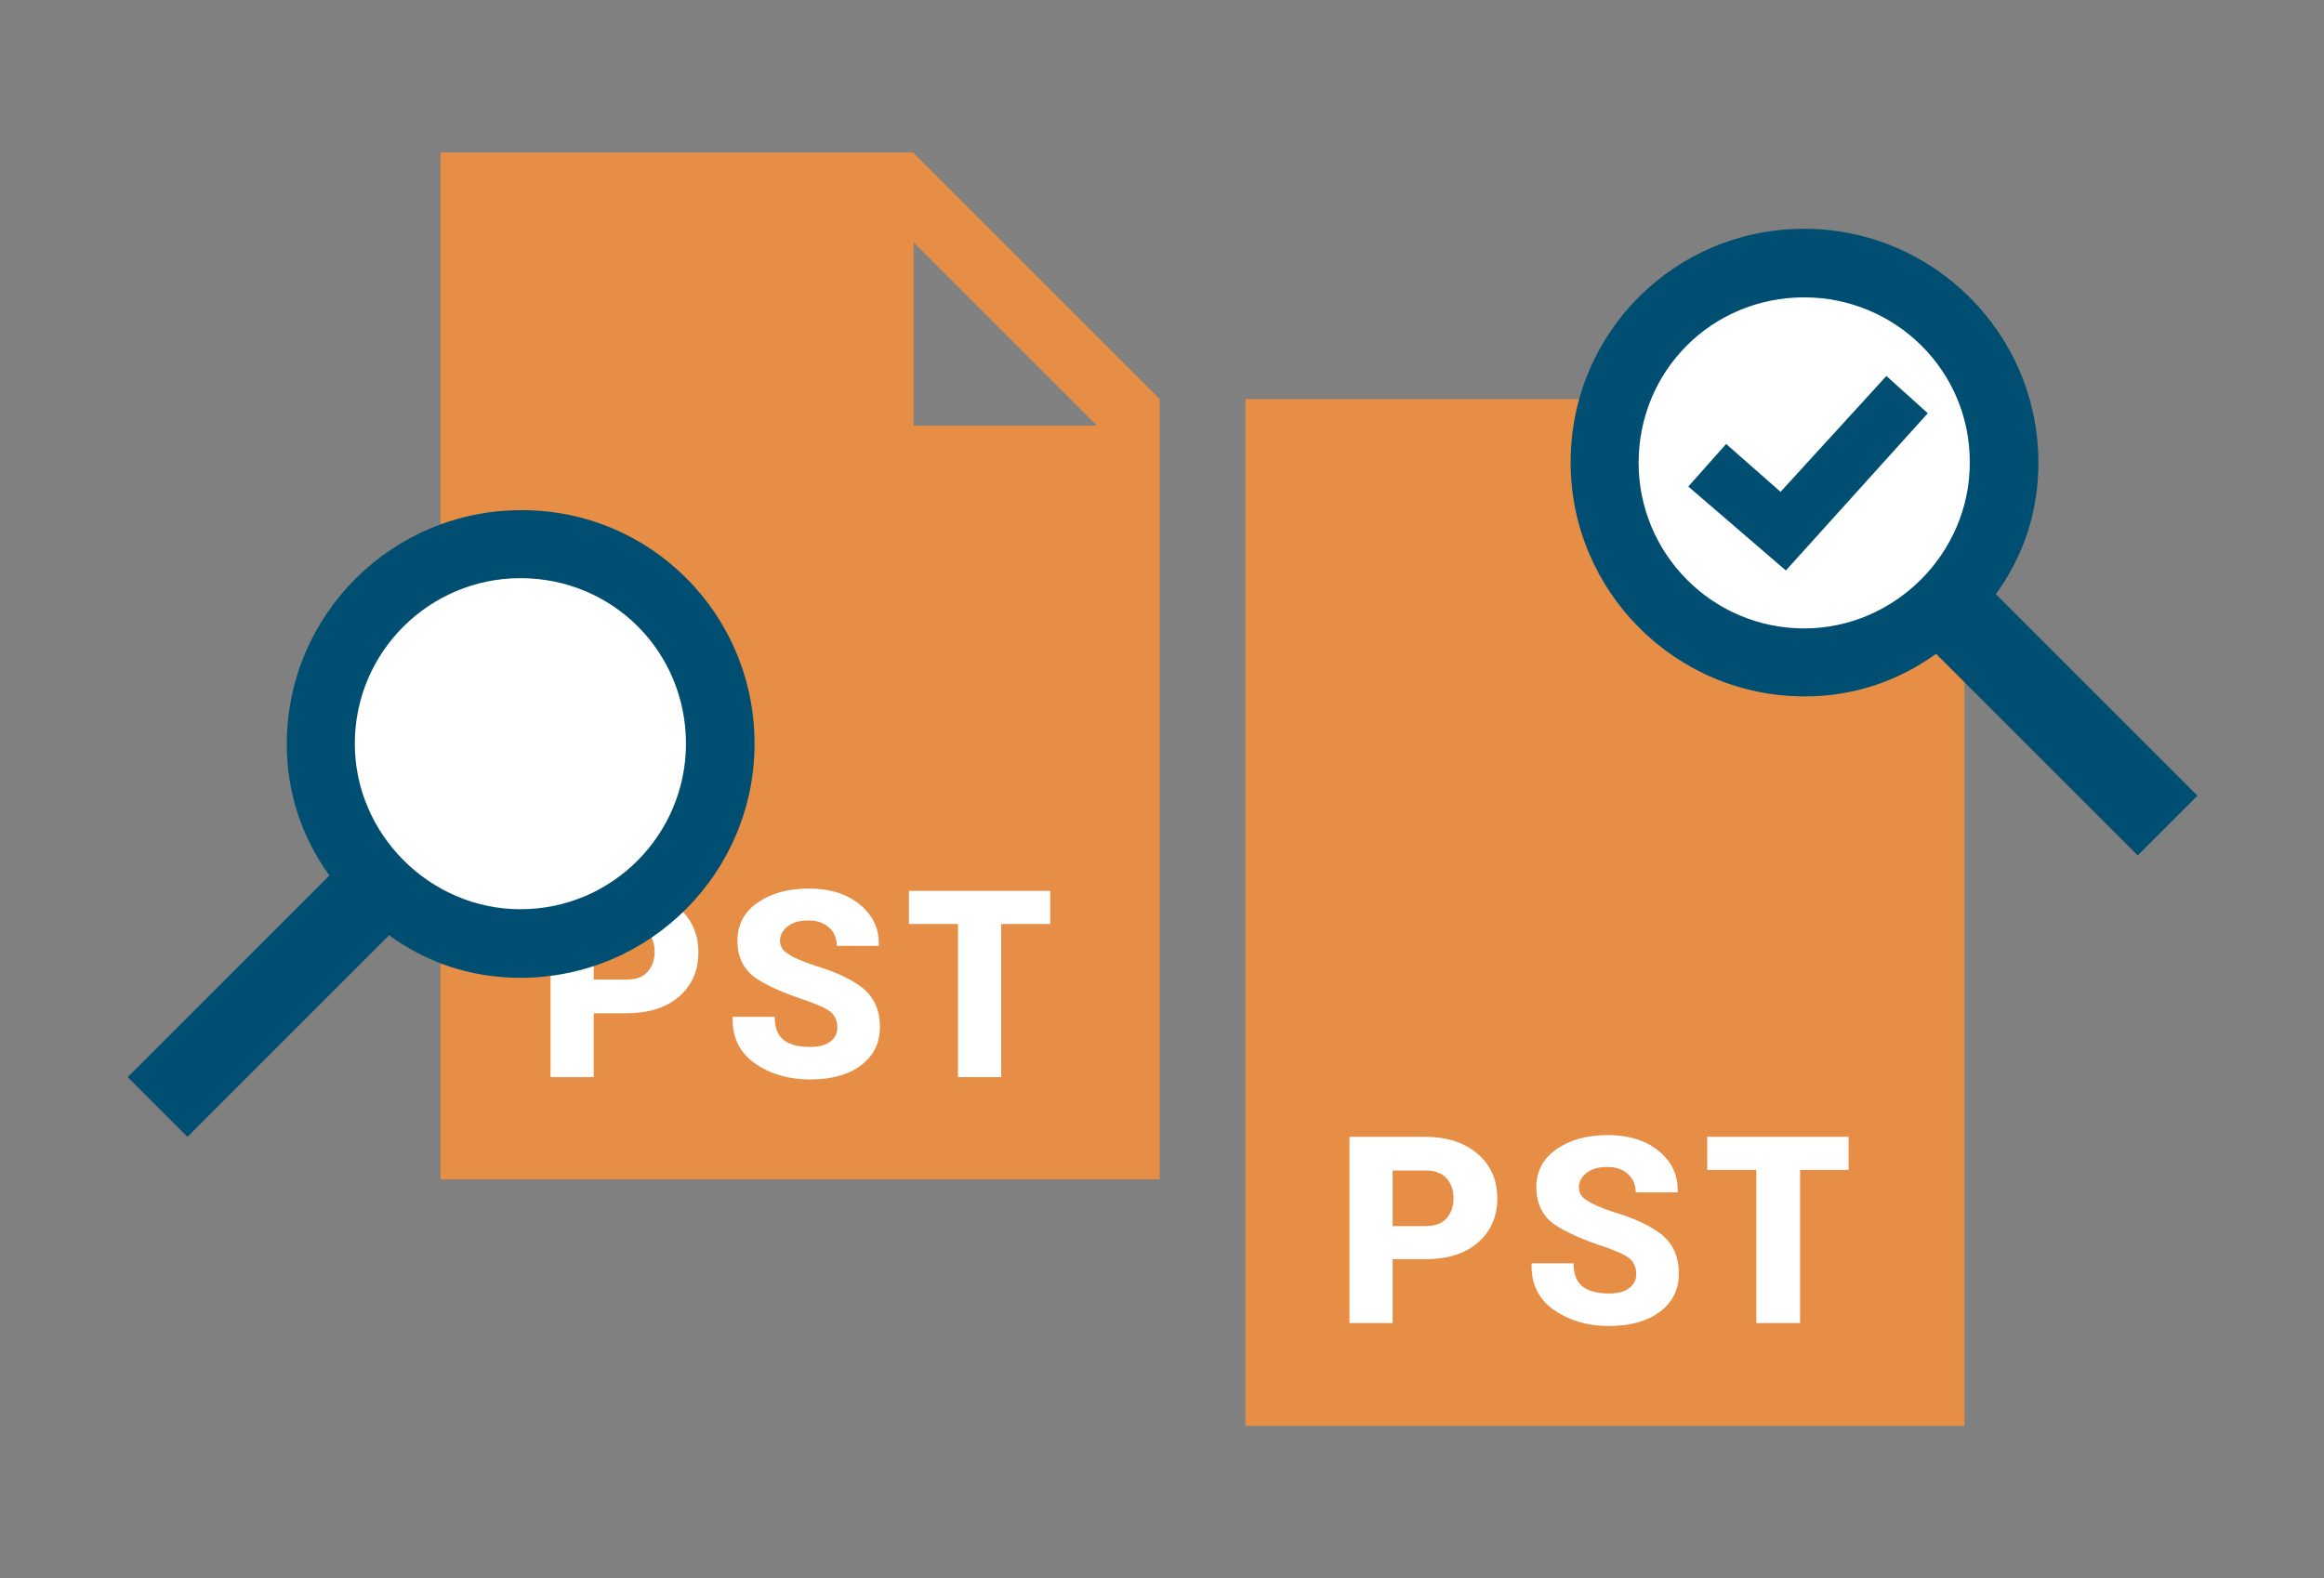 <?xml version="1.0" encoding="utf-8"?>
<!-- Generator: Adobe Illustrator 25.0.1, SVG Export Plug-In . SVG Version: 6.00 Build 0)  -->
<svg version="1.1" id="Layer_1" xmlns="http://www.w3.org/2000/svg" xmlns:xlink="http://www.w3.org/1999/xlink" x="0px" y="0px"
	 width="393px" height="267px" viewBox="0 0 393 267" style="enable-background:new 0 0 393 267;" xml:space="preserve">
<rect x="0" y="0" width="393" height="267" fill="#808080" stroke="none"/>
<g>
	<g>
		<g>
			<g>
				<path style="fill:#E78E46;" d="M290.4,67.5h-79.8v173.7h121.6v-132L290.4,67.5z M290.5,113.7V82.6l31.1,31.1H290.5z"/>
				<g>
					<path style="fill:#FFFFFF;" d="M235.5,213v10.8h-7.3v-31.5h12.8c3.7,0,6.7,1,8.9,2.9c2.2,1.9,3.3,4.4,3.3,7.5
						c0,3.1-1.1,5.6-3.3,7.5c-2.2,1.9-5.2,2.8-8.9,2.8H235.5z M235.5,207.4h5.5c1.6,0,2.8-0.4,3.6-1.3c0.8-0.9,1.2-2,1.2-3.4
						c0-1.4-0.4-2.5-1.2-3.4c-0.8-0.9-2-1.3-3.6-1.3h-5.5V207.4z"/>
					<path style="fill:#FFFFFF;" d="M276.7,215.5c0-1.1-0.4-2-1.1-2.6c-0.7-0.6-2.1-1.2-4-1.9c-4-1.3-6.9-2.6-8.9-4
						c-1.9-1.4-2.9-3.5-2.9-6.2c0-2.6,1.1-4.8,3.4-6.4c2.3-1.6,5.2-2.4,8.7-2.4c3.5,0,6.4,0.9,8.6,2.7c2.2,1.8,3.3,4.1,3.2,6.9
						l0,0.1h-7.1c0-1.3-0.4-2.3-1.3-3.1c-0.9-0.8-2-1.2-3.5-1.2c-1.5,0-2.6,0.3-3.5,1c-0.8,0.6-1.3,1.5-1.3,2.4
						c0,0.9,0.4,1.7,1.3,2.2c0.8,0.6,2.4,1.3,4.8,2.1c3.6,1.1,6.3,2.4,8.1,3.9c1.8,1.6,2.7,3.7,2.7,6.4c0,2.8-1.1,4.9-3.2,6.5
						c-2.2,1.6-5,2.4-8.6,2.4c-3.6,0-6.7-0.9-9.3-2.7c-2.6-1.8-3.9-4.4-3.8-7.8l0-0.1h7.1c0,1.8,0.5,3.1,1.5,3.9
						c1,0.8,2.5,1.2,4.5,1.2c1.5,0,2.6-0.3,3.4-0.9C276.3,217.3,276.7,216.5,276.7,215.5z"/>
					<path style="fill:#FFFFFF;" d="M312.7,197.9h-8.3v25.9H297v-25.9h-8.3v-5.6h23.9V197.9z"/>
				</g>
			</g>
			<g>
				<path style="fill:#E78E46;" d="M154.4,25.8H74.5v173.7h121.6v-132L154.4,25.8z M154.5,72V41L185.5,72H154.5z"/>
				<g>
					<path style="fill:#FFFFFF;" d="M100.4,171.4v10.8h-7.3v-31.5h12.8c3.7,0,6.7,1,8.9,2.9c2.2,1.9,3.3,4.4,3.3,7.5
						c0,3.1-1.1,5.6-3.3,7.5c-2.2,1.9-5.2,2.8-8.9,2.8H100.4z M100.4,165.7h5.5c1.6,0,2.8-0.4,3.6-1.3c0.8-0.9,1.2-2,1.2-3.4
						c0-1.4-0.4-2.5-1.2-3.4c-0.8-0.9-2-1.3-3.6-1.3h-5.5V165.7z"/>
					<path style="fill:#FFFFFF;" d="M141.6,173.8c0-1.1-0.4-2-1.1-2.6c-0.7-0.6-2.1-1.2-4-1.9c-4-1.3-6.9-2.6-8.9-4
						c-1.9-1.4-2.9-3.5-2.9-6.2c0-2.6,1.1-4.8,3.4-6.4c2.3-1.6,5.2-2.4,8.7-2.4c3.5,0,6.4,0.9,8.6,2.7c2.2,1.8,3.3,4.1,3.2,6.9
						l0,0.1h-7.1c0-1.3-0.4-2.3-1.3-3.1c-0.9-0.8-2-1.2-3.5-1.2c-1.5,0-2.6,0.3-3.5,1c-0.8,0.6-1.3,1.5-1.3,2.4
						c0,0.9,0.4,1.7,1.3,2.2c0.8,0.6,2.4,1.3,4.8,2.1c3.6,1.1,6.3,2.4,8.1,3.9c1.8,1.6,2.7,3.7,2.7,6.4c0,2.8-1.1,4.9-3.2,6.5
						s-5,2.4-8.6,2.4c-3.6,0-6.7-0.9-9.3-2.7c-2.6-1.8-3.9-4.4-3.8-7.8l0-0.1h7.1c0,1.8,0.5,3.1,1.5,3.9c1,0.8,2.5,1.2,4.5,1.2
						c1.5,0,2.6-0.3,3.4-0.9S141.6,174.8,141.6,173.8z"/>
					<path style="fill:#FFFFFF;" d="M177.6,156.3h-8.3v25.9H162v-25.9h-8.3v-5.6h23.9V156.3z"/>
				</g>
			</g>
		</g>
	</g>
	<circle style="fill:#FFFFFF;" cx="305.1" cy="78.3" r="35.6"/>
	<g>
		<path style="fill:#004E71;" d="M305.1,38.7c21.7,0,39.6,17.6,39.6,39.6c0,8.4-2.6,15.9-7.2,22.2l34.1,34.1l-10.1,10.1l-34.1-34.1
			c-6.4,4.6-13.9,7.2-22.2,7.2c-22,0-39.6-17.9-39.6-39.6C265.6,56.3,283.2,38.7,305.1,38.7z M305.1,50.3c-15.6,0-28,12.4-28,28
			c0,15.3,12.4,28,28,28c15.3,0,28-12.7,28-28C333.2,62.7,320.5,50.3,305.1,50.3z"/>
		<polygon style="fill:#004E71;" points="291.9,75.1 301.1,83.2 319,63.6 326,69.9 302,96.5 285.5,82.3 		"/>
	</g>
	<circle style="fill:#FFFFFF;" cx="88" cy="125.8" r="35.6"/>
	<g>
		<path style="fill:#004E71;" d="M127.6,125.8c0,21.7-17.6,39.6-39.6,39.6c-8.4,0-15.9-2.6-22.2-7.2l-34.1,34.1l-10.1-10.1
			l34.1-34.1c-4.6-6.4-7.2-13.9-7.2-22.2c0-22,17.9-39.6,39.6-39.6C110,86.2,127.6,103.9,127.6,125.8z M116,125.8
			c0-15.6-12.4-28-28-28c-15.3,0-28,12.4-28,28c0,15.3,12.7,28,28,28C103.6,153.8,116,141.1,116,125.8z"/>
	</g>
</g>
</svg>

